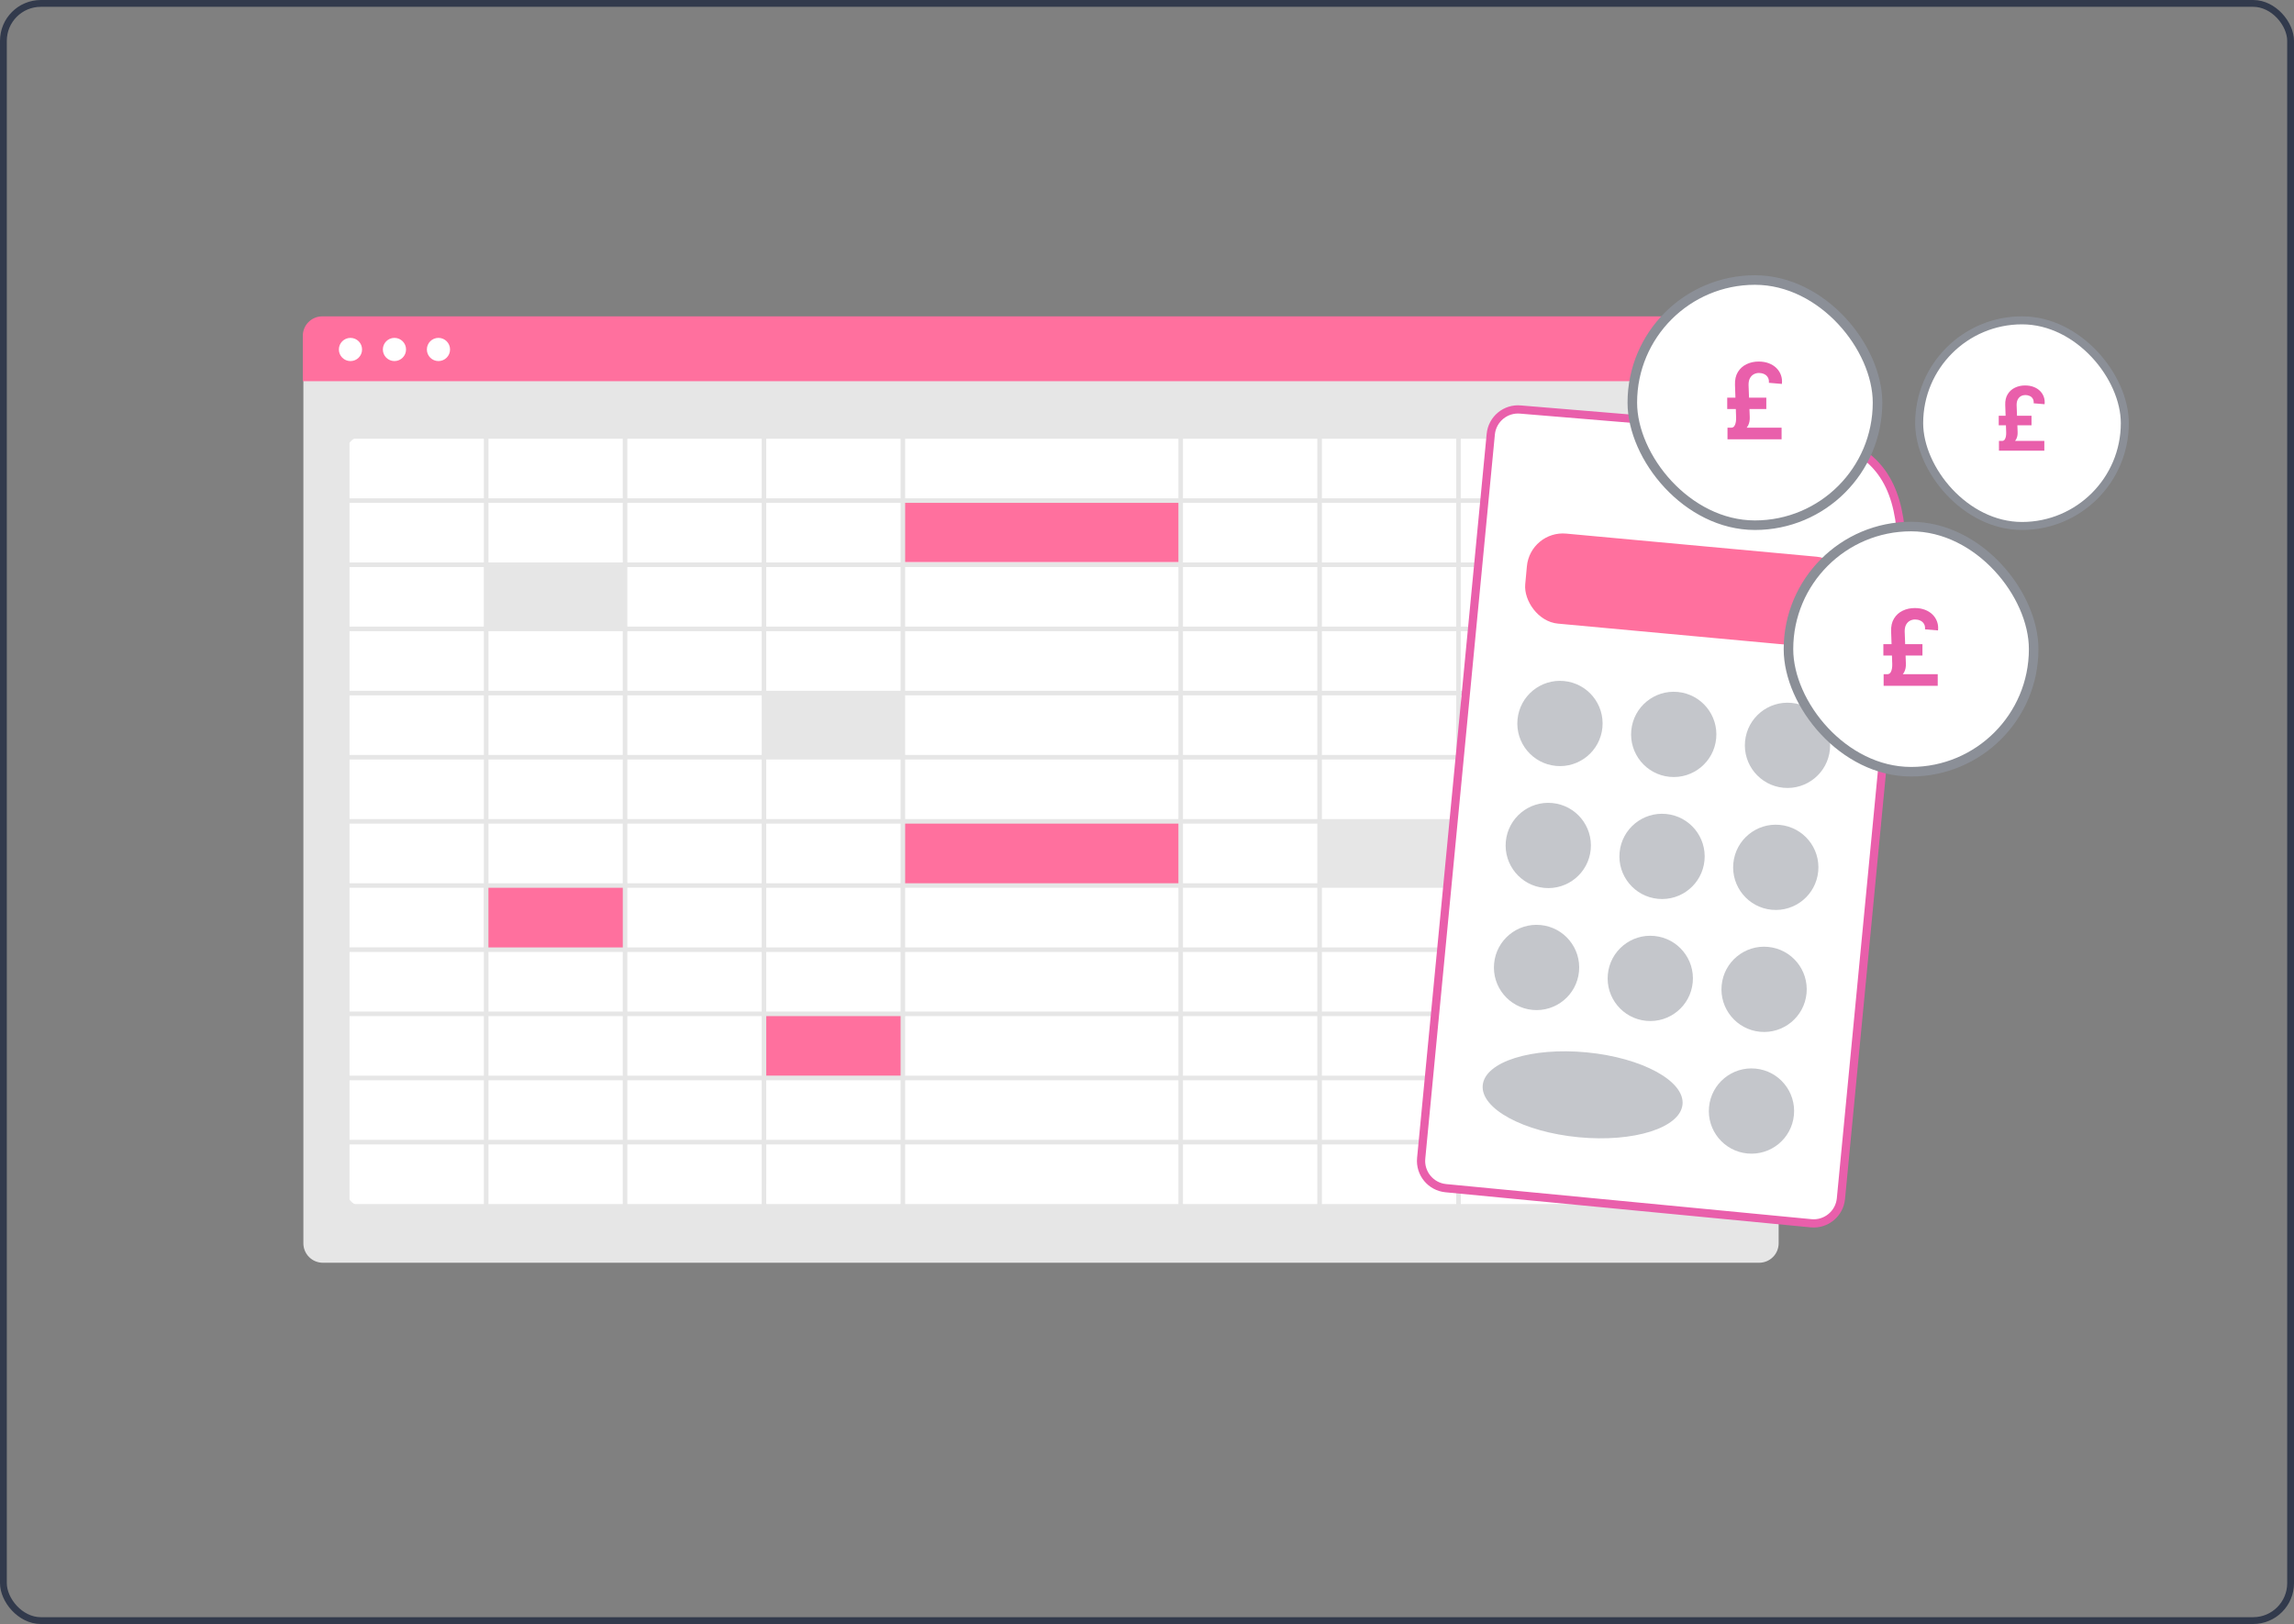 <svg width="250" height="177" viewBox="0 0 250 177" fill="none" xmlns="http://www.w3.org/2000/svg">
<rect x="0" y="0" width="250" height="177" fill="#808080" stroke="none"/>
<rect x="0.371" y="0.371" width="249.258" height="176.258" rx="4.08" stroke="#323A4C" stroke-width="0.742"/>
<g clip-path="url(#clip0_10872_7797)">
<path d="M191.721 137.626H35.179C34.618 137.625 34.08 137.402 33.683 137.005C33.286 136.608 33.063 136.071 33.062 135.509V38.553L193.837 38.553V135.509C193.836 136.071 193.613 136.608 193.216 137.005C192.82 137.402 192.282 137.625 191.721 137.626Z" fill="#E6E6E6"/>
<path d="M187.131 131.567H39.768C39.201 131.566 38.657 131.341 38.256 130.939C37.855 130.538 37.63 129.995 37.629 129.427V49.58C37.63 49.013 37.855 48.469 38.256 48.068C38.657 47.667 39.201 47.441 39.768 47.441L187.131 47.441C187.698 47.441 188.242 47.667 188.643 48.068C189.044 48.469 189.269 49.013 189.27 49.58V129.427C189.269 129.995 189.044 130.538 188.643 130.94C188.242 131.341 187.698 131.566 187.131 131.567V131.567Z" fill="white"/>
<path d="M193.774 41.548L33 41.548V36.596C33.001 36.035 33.224 35.497 33.621 35.1C34.017 34.703 34.555 34.48 35.116 34.48L191.658 34.48C192.219 34.48 192.757 34.703 193.154 35.1C193.551 35.497 193.774 36.035 193.774 36.596V41.548Z" fill="#FF709E"/>
<path d="M38.194 39.354C38.892 39.354 39.458 38.788 39.458 38.09C39.458 37.392 38.892 36.826 38.194 36.826C37.496 36.826 36.93 37.392 36.93 38.09C36.93 38.788 37.496 39.354 38.194 39.354Z" fill="white"/>
<path d="M42.987 39.353C43.685 39.353 44.251 38.787 44.251 38.089C44.251 37.391 43.685 36.825 42.987 36.825C42.289 36.825 41.723 37.391 41.723 38.089C41.723 38.787 42.289 39.353 42.987 39.353Z" fill="white"/>
<path d="M47.783 39.353C48.482 39.353 49.047 38.787 49.047 38.089C49.047 37.391 48.482 36.825 47.783 36.825C47.085 36.825 46.52 37.391 46.52 38.089C46.52 38.787 47.085 39.353 47.783 39.353Z" fill="white"/>
<path d="M67.969 61.76H52.781V68.482H67.969V61.76Z" fill="#E6E6E6"/>
<path d="M98.344 75.703H83.156V82.425H98.344V75.703Z" fill="#E6E6E6"/>
<path d="M67.969 96.617H52.781V103.339H67.969V96.617Z" fill="#FF709E"/>
<path d="M98.344 110.56H83.156V117.282H98.344V110.56Z" fill="#FF709E"/>
<path d="M174.032 117.531H158.844V124.253H174.032V117.531Z" fill="#FF709E"/>
<path d="M158.844 89.645H143.656V96.368H158.844V89.645Z" fill="#E6E6E6"/>
<path d="M128.72 89.646H98.344V96.368H128.72V89.646Z" fill="#FF709E"/>
<path d="M128.716 54.538H98.34V61.261H128.716V54.538Z" fill="#FF709E"/>
<path d="M37.594 47.319V131.724H189.473V47.319L37.594 47.319ZM188.976 54.311H174.335V47.817H188.975L188.976 54.311ZM98.644 103.257V96.763H128.423V103.257H98.644ZM128.423 103.755V110.249H98.644V103.755H128.423ZM128.423 75.786V82.28H98.644V75.786H128.423ZM98.644 75.288V68.793H128.423V75.288L98.644 75.288ZM98.644 89.272V82.778H128.423V89.272L98.644 89.272ZM128.423 89.77V96.265H98.644V89.77H128.423ZM98.147 82.28H83.506V75.786H98.147V82.28ZM98.147 82.778V89.272H83.506V82.778H98.147ZM98.147 89.77V96.265H83.506V89.77H98.147ZM98.147 96.763V103.257H83.506V96.763H98.147ZM128.921 96.763H143.561V103.257H128.921L128.921 96.763ZM128.921 96.264V89.77H143.561V96.265L128.921 96.264ZM128.921 89.272V82.778H143.561V89.272L128.921 89.272ZM128.921 82.28V75.786L143.561 75.786V82.28H128.921ZM128.921 75.288V68.793L143.561 68.793V75.288L128.921 75.288ZM128.921 68.295V61.801L143.561 61.801V68.296L128.921 68.295ZM128.423 68.295H98.644V61.801H128.423V68.295ZM98.147 68.295H83.506V61.801L98.147 61.801V68.295ZM98.147 68.793V75.288H83.506V68.793H98.147ZM83.008 75.288H68.368V68.793H83.008V75.288ZM83.008 75.786V82.28H68.368V75.786L83.008 75.786ZM83.008 82.778V89.273H68.368V82.778L83.008 82.778ZM83.008 89.77V96.265H68.368V89.77L83.008 89.77ZM83.008 96.763V103.257H68.368V96.763L83.008 96.763ZM83.008 103.755V110.249H68.368V103.755L83.008 103.755ZM83.506 103.755H98.147V110.249H83.506V103.755ZM98.147 110.747V117.242H83.506V110.747L98.147 110.747ZM98.645 110.747H128.423V117.242L98.644 117.242L98.645 110.747ZM128.921 110.747H143.561V117.242H128.921L128.921 110.747ZM128.921 110.249V103.755H143.561V110.249H128.921ZM144.059 103.755L158.699 103.755V110.249L144.059 110.249L144.059 103.755ZM144.059 103.257V96.763L158.699 96.763V103.257L144.059 103.257ZM144.059 96.264V89.77L158.699 89.77V96.265L144.059 96.264ZM144.059 89.272V82.778L158.699 82.778V89.272L144.059 89.272ZM144.059 82.28V75.786H158.699V82.28L144.059 82.28ZM144.059 75.288V68.793H158.699V75.288L144.059 75.288ZM144.059 68.295V61.801H158.699V68.296L144.059 68.295ZM144.059 61.303V54.809L158.699 54.809V61.303L144.059 61.303ZM143.561 61.303L128.921 61.303V54.809H143.561L143.561 61.303ZM128.423 61.303H98.644V54.809H128.423V61.303ZM98.147 61.303L83.506 61.303V54.809H98.147V61.303ZM83.008 61.303H68.368V54.809L83.008 54.809V61.303ZM83.008 61.801V68.296H68.368V61.801H83.008ZM67.87 68.296H53.23V61.801H67.87V68.296ZM67.87 68.794V75.288H53.23V68.793L67.87 68.794ZM67.87 75.786V82.28H53.23V75.786L67.87 75.786ZM67.87 82.778V89.273H53.23V82.778L67.87 82.778ZM67.87 89.77V96.265H53.23V89.77L67.87 89.77ZM67.87 96.763V103.257H53.23V96.763L67.87 96.763ZM67.87 103.755V110.249H53.23V103.755L67.87 103.755ZM67.87 110.747V117.242H53.23V110.747L67.87 110.747ZM68.368 110.747H83.008V117.242H68.368V110.747ZM83.008 117.74V124.234H68.368V117.739L83.008 117.74ZM83.506 117.74H98.147V124.234H83.506V117.74ZM98.645 117.74L128.423 117.74V124.234L98.644 124.234L98.645 117.74ZM128.921 117.74H143.561V124.234H128.921L128.921 117.74ZM144.059 117.74H158.699V124.234H144.059L144.059 117.74ZM144.059 117.242V110.747L158.699 110.747V117.241L144.059 117.242ZM159.197 110.747H173.838V117.242H159.197V110.747ZM159.197 110.249V103.755H173.838V110.249H159.197ZM159.197 103.257V96.763H173.838V103.257L159.197 103.257ZM159.197 96.265V89.77H173.838V96.265H159.197ZM159.197 89.272V82.778H173.838V89.272H159.197ZM159.197 82.28V75.786H173.838V82.28L159.197 82.28ZM159.197 75.288V68.793H173.838V75.288H159.197ZM159.197 68.296V61.801H173.838V68.296H159.197ZM159.197 61.303V54.809H173.838V61.303L159.197 61.303ZM159.197 54.311V47.817H173.838V54.311H159.197ZM158.699 54.311L144.059 54.311V47.817L158.699 47.817L158.699 54.311ZM143.561 54.311H128.921V47.817H143.561L143.561 54.311ZM128.423 54.311H98.644V47.817H128.423V54.311ZM98.147 54.311H83.506V47.817H98.147V54.311ZM83.008 54.311L68.368 54.311V47.817L83.008 47.817V54.311ZM67.87 54.311H53.23V47.817H67.87V54.311ZM67.87 54.809V61.303H53.23V54.809L67.87 54.809ZM52.732 61.303H38.092V54.809H52.732V61.303ZM52.732 61.801V68.295H38.092V61.801L52.732 61.801ZM52.732 68.793V75.287H38.092V68.793L52.732 68.793ZM52.732 75.785V82.28H38.092V75.786L52.732 75.785ZM52.732 82.778V89.272H38.092V82.778L52.732 82.778ZM52.732 89.77V96.264H38.092V89.77L52.732 89.77ZM52.732 96.762V103.256H38.092V96.763L52.732 96.762ZM52.732 103.754V110.249H38.092V103.755L52.732 103.754ZM52.732 110.747V117.241H38.092V110.747L52.732 110.747ZM52.732 117.739V124.233H38.092V117.739L52.732 117.739ZM53.23 117.739H67.87V124.233H53.23L53.23 117.739ZM67.87 124.731V131.225H53.23V124.732L67.87 124.731ZM68.368 124.731H83.009V131.225H68.368L68.368 124.731ZM83.507 124.731H98.147V131.225H83.506L83.507 124.731ZM98.645 124.731L128.423 124.731V131.225H98.644L98.645 124.731ZM128.921 124.731H143.561V131.225H128.921L128.921 124.731ZM144.059 124.731H158.7V131.225H144.059L144.059 124.731ZM159.198 124.731H173.838V131.225H159.198V124.731ZM159.198 124.233V117.739H173.838V124.234L159.198 124.233ZM174.336 117.739H188.976V124.233H174.335L174.336 117.739ZM174.336 117.241V110.747H188.976V117.241L174.336 117.241ZM174.336 110.249V103.755H188.976V110.249L174.336 110.249ZM174.336 103.256V96.763H188.976V103.257L174.336 103.256ZM174.336 96.264V89.77H188.976V96.265L174.336 96.264ZM174.336 89.272V82.778H188.976V89.272L174.336 89.272ZM174.336 82.28V75.786H188.976V82.28L174.336 82.28ZM174.336 75.287V68.793H188.976V75.288L174.336 75.287ZM174.336 68.295V61.801H188.976V68.296L174.336 68.295ZM174.336 61.303V54.809H188.976V61.303H174.336ZM52.732 47.817V54.311H38.092V47.817H52.732ZM38.092 124.732H52.732V131.225H38.092V124.732ZM174.335 131.225V124.732H188.975V131.225H174.335Z" fill="#E6E6E6"/>
<path d="M176.63 101.451C177.881 101.451 178.896 100.437 178.896 99.185C178.896 97.933 177.881 96.918 176.63 96.918C175.378 96.918 174.363 97.933 174.363 99.185C174.363 100.437 175.378 101.451 176.63 101.451Z" fill="#CCCCCC"/>
</g>
<path d="M196.042 47.162C199.679 47.576 202.168 48.625 203.857 50.151C205.615 51.741 206.558 53.896 206.981 56.538C207.405 59.189 207.301 62.297 206.99 65.757C206.834 67.484 206.629 69.291 206.413 71.164C206.198 73.036 205.973 74.975 205.783 76.958L200.624 130.639C200.466 132.279 199.009 133.482 197.369 133.324L157.565 129.499C155.924 129.341 154.723 127.883 154.88 126.243L162.465 47.32C162.623 45.68 164.08 44.478 165.72 44.636L165.726 44.637L195.052 47.066L196.042 47.162Z" fill="white" stroke="#E95FAB" stroke-width="0.896"/>
<path d="M169.56 83.476C172.114 83.722 174.384 81.85 174.63 79.296C174.875 76.741 173.003 74.472 170.449 74.226C167.895 73.981 165.625 75.852 165.38 78.407C165.134 80.961 167.006 83.231 169.56 83.476Z" fill="#C4C6CB"/>
<path d="M194.357 85.859C196.911 86.104 199.181 84.233 199.426 81.678C199.672 79.124 197.8 76.855 195.246 76.609C192.692 76.364 190.422 78.235 190.177 80.79C189.931 83.344 191.803 85.613 194.357 85.859Z" fill="#C4C6CB"/>
<path d="M181.959 84.667C184.513 84.913 186.783 83.041 187.028 80.487C187.274 77.933 185.402 75.663 182.848 75.417C180.293 75.172 178.024 77.044 177.778 79.598C177.533 82.152 179.404 84.422 181.959 84.667Z" fill="#C4C6CB"/>
<path d="M168.287 96.772C170.841 97.018 173.111 95.146 173.356 92.592C173.602 90.038 171.73 87.768 169.176 87.523C166.621 87.277 164.352 89.149 164.106 91.703C163.861 94.257 165.732 96.527 168.287 96.772Z" fill="#C4C6CB"/>
<path d="M193.08 99.156C195.634 99.401 197.904 97.53 198.149 94.975C198.395 92.421 196.523 90.151 193.969 89.906C191.414 89.66 189.145 91.532 188.899 94.086C188.654 96.641 190.525 98.91 193.08 99.156Z" fill="#C4C6CB"/>
<path d="M180.685 97.964C183.239 98.21 185.509 96.338 185.755 93.784C186 91.23 184.128 88.96 181.574 88.715C179.02 88.469 176.75 90.341 176.505 92.895C176.259 95.449 178.131 97.719 180.685 97.964Z" fill="#C4C6CB"/>
<path d="M167.009 110.069C169.564 110.315 171.833 108.443 172.079 105.889C172.324 103.335 170.453 101.065 167.898 100.819C165.344 100.574 163.074 102.446 162.829 105C162.583 107.554 164.455 109.824 167.009 110.069Z" fill="#C4C6CB"/>
<path d="M190.431 125.717C192.986 125.963 195.255 124.091 195.501 121.537C195.746 118.982 193.875 116.713 191.32 116.467C188.766 116.222 186.496 118.093 186.251 120.648C186.005 123.202 187.877 125.472 190.431 125.717Z" fill="#C4C6CB"/>
<path d="M172.03 123.948C178.043 124.526 183.117 122.924 183.362 120.37C183.608 117.816 178.932 115.276 172.919 114.698C166.906 114.121 161.832 115.723 161.587 118.277C161.341 120.831 166.017 123.37 172.03 123.948Z" fill="#C4C6CB"/>
<path d="M191.806 112.453C194.361 112.698 196.63 110.826 196.876 108.272C197.121 105.718 195.25 103.448 192.695 103.203C190.141 102.957 187.871 104.829 187.626 107.383C187.38 109.938 189.252 112.207 191.806 112.453Z" fill="#C4C6CB"/>
<path d="M179.404 111.261C181.958 111.506 184.228 109.635 184.473 107.081C184.719 104.526 182.847 102.257 180.293 102.011C177.739 101.766 175.469 103.637 175.223 106.192C174.978 108.746 176.85 111.016 179.404 111.261Z" fill="#C4C6CB"/>
<rect x="166.762" y="57.796" width="35.292" height="9.852" rx="3.941" transform="rotate(5.27 166.762 57.796)" fill="#FF709E"/>
<rect x="177.891" y="30.52" width="26.722" height="26.722" rx="13.361" fill="white"/>
<rect x="177.891" y="30.52" width="26.722" height="26.722" rx="13.361" stroke="#8B8F97" stroke-width="1.041"/>
<path d="M194.158 47.882H188.262V46.612H194.158V47.882ZM192.492 44.578H188.233V43.341H192.492V44.578ZM190.557 41.941L190.687 45.44C190.704 45.802 190.644 46.115 190.508 46.379C190.374 46.64 190.139 46.855 189.801 47.024L188.723 46.612C188.857 46.593 188.959 46.523 189.03 46.404C189.1 46.284 189.148 46.142 189.173 45.979C189.197 45.813 189.207 45.655 189.201 45.505L189.079 41.941C189.06 41.388 189.164 40.924 189.393 40.548C189.624 40.17 189.939 39.886 190.336 39.695C190.734 39.502 191.173 39.405 191.655 39.405C192.069 39.405 192.439 39.468 192.766 39.593C193.095 39.718 193.371 39.892 193.595 40.115C193.82 40.339 193.985 40.597 194.089 40.891C194.195 41.185 194.229 41.502 194.191 41.843L192.774 41.724C192.793 41.477 192.752 41.274 192.651 41.116C192.553 40.955 192.417 40.838 192.243 40.765C192.072 40.688 191.888 40.65 191.692 40.65C191.49 40.65 191.303 40.697 191.128 40.789C190.957 40.882 190.818 41.023 190.712 41.214C190.608 41.404 190.557 41.647 190.557 41.941Z" fill="#E95FAB"/>
<rect x="209.151" y="34.914" width="22.412" height="22.412" rx="11.206" fill="white"/>
<rect x="209.151" y="34.914" width="22.412" height="22.412" rx="11.206" stroke="#8B8F97" stroke-width="0.873"/>
<path d="M222.791 49.121H217.846V48.056H222.791V49.121ZM221.394 46.35H217.822V45.312H221.394V46.35ZM219.771 44.138L219.88 47.073C219.894 47.376 219.844 47.639 219.73 47.86C219.618 48.08 219.42 48.26 219.137 48.401L218.233 48.056C218.345 48.04 218.431 47.981 218.49 47.881C218.549 47.781 218.589 47.662 218.61 47.525C218.63 47.386 218.638 47.253 218.634 47.127L218.531 44.138C218.515 43.674 218.603 43.285 218.795 42.97C218.989 42.653 219.252 42.414 219.586 42.254C219.919 42.092 220.288 42.011 220.692 42.011C221.039 42.011 221.349 42.064 221.623 42.169C221.9 42.274 222.131 42.42 222.319 42.607C222.508 42.794 222.646 43.011 222.733 43.258C222.822 43.504 222.851 43.77 222.819 44.056L221.63 43.956C221.646 43.749 221.612 43.578 221.528 43.446C221.445 43.311 221.331 43.213 221.185 43.152C221.041 43.088 220.887 43.056 220.723 43.056C220.554 43.056 220.396 43.094 220.25 43.172C220.106 43.25 219.99 43.368 219.901 43.528C219.814 43.688 219.771 43.891 219.771 44.138Z" fill="#E95FAB"/>
<rect x="194.907" y="57.388" width="26.722" height="26.722" rx="13.361" fill="white"/>
<rect x="194.907" y="57.388" width="26.722" height="26.722" rx="13.361" stroke="#8B8F97" stroke-width="1.041"/>
<path d="M211.174 74.749H205.278V73.479H211.174V74.749ZM209.508 71.446H205.249V70.209H209.508V71.446ZM207.572 68.808L207.703 72.307C207.719 72.669 207.659 72.982 207.523 73.246C207.39 73.508 207.154 73.723 206.817 73.892L205.739 73.479C205.872 73.46 205.974 73.391 206.045 73.271C206.116 73.151 206.164 73.01 206.188 72.846C206.213 72.68 206.222 72.522 206.217 72.373L206.094 68.808C206.075 68.255 206.18 67.791 206.409 67.416C206.64 67.037 206.954 66.753 207.352 66.562C207.749 66.369 208.189 66.272 208.671 66.272C209.084 66.272 209.455 66.335 209.781 66.46C210.111 66.585 210.387 66.76 210.61 66.983C210.836 67.206 211.001 67.465 211.104 67.759C211.21 68.053 211.244 68.37 211.206 68.71L209.789 68.592C209.809 68.344 209.768 68.141 209.667 67.983C209.569 67.823 209.433 67.706 209.259 67.632C209.087 67.556 208.903 67.518 208.707 67.518C208.506 67.518 208.318 67.564 208.144 67.657C207.972 67.749 207.834 67.891 207.727 68.081C207.624 68.272 207.572 68.514 207.572 68.808Z" fill="#E95FAB"/>
<defs>
<clipPath id="clip0_10872_7797">
<rect width="160.843" height="103.148" fill="white" transform="translate(33 34.478)"/>
</clipPath>
</defs>
</svg>
